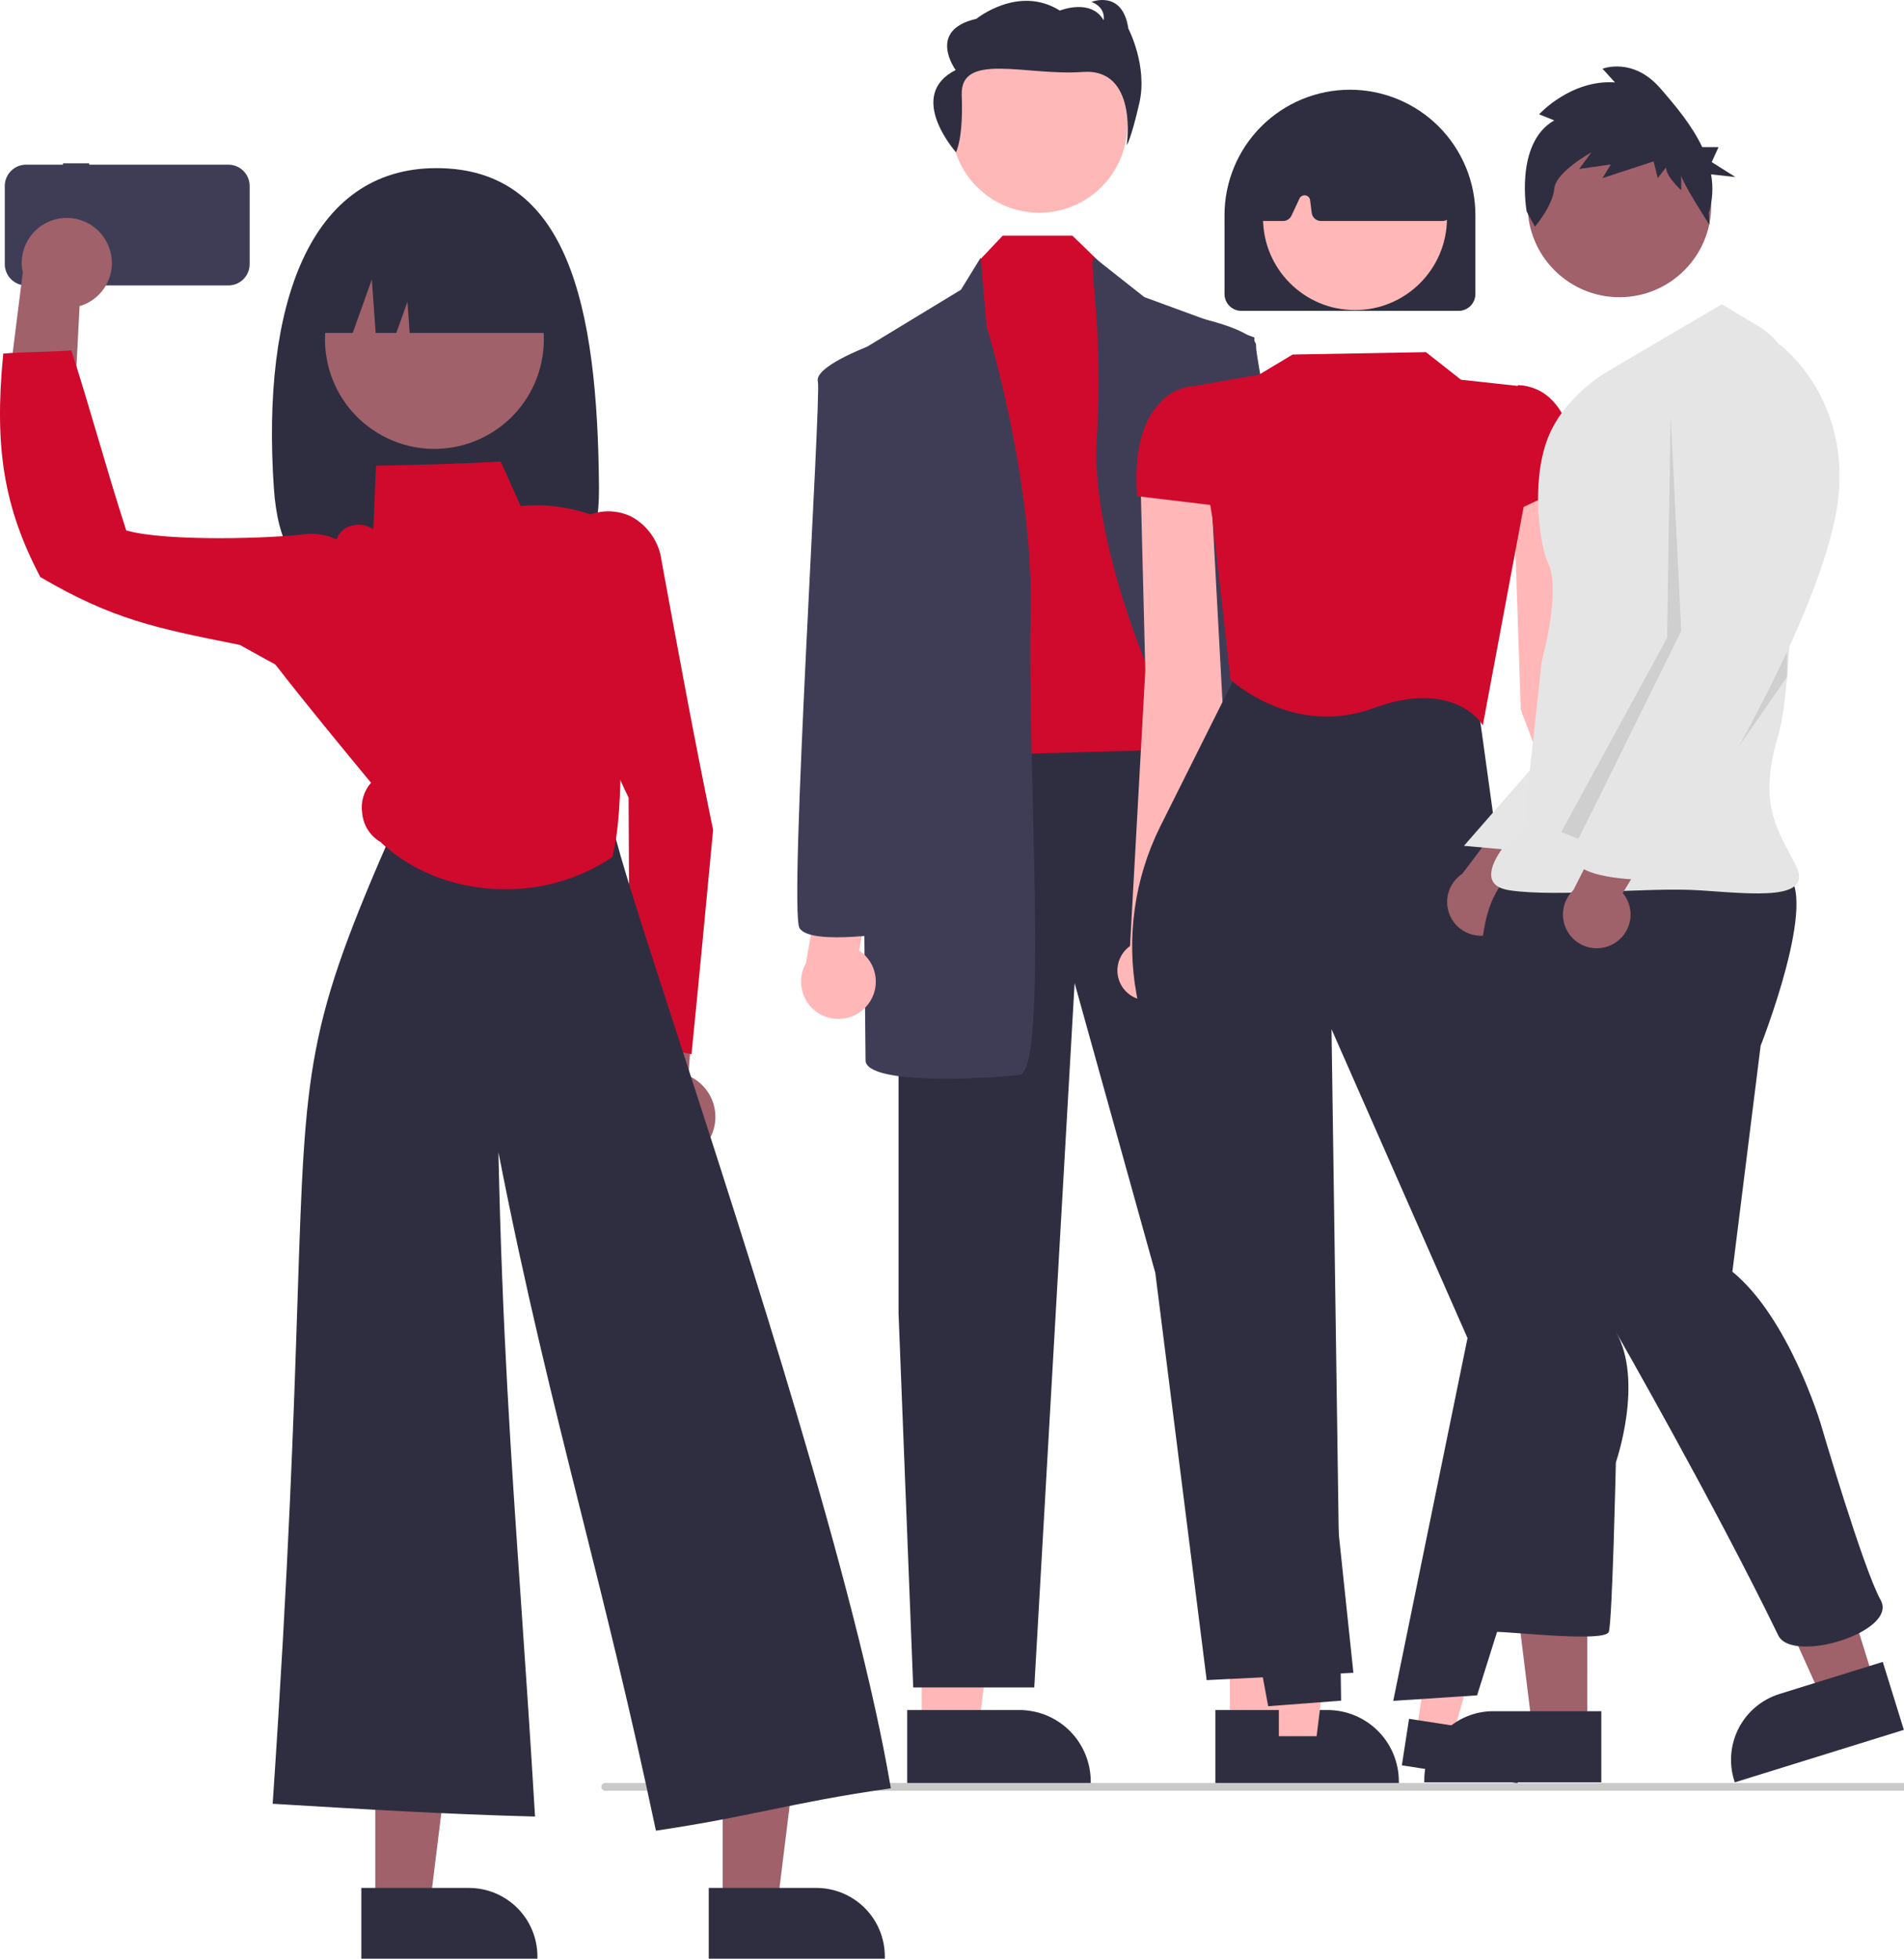 <?xml version="1.0" encoding="UTF-8"?> <svg xmlns="http://www.w3.org/2000/svg" width="487" height="501" viewBox="0 0 487 501" fill="none"><g clip-path="url(#clip0_4895_616)"><path d="M314.572 442.1H329.128L336.053 385.955L314.57 385.956L314.572 442.1Z" fill="#FFB7B7"></path><path d="M310.859 437.348L339.526 437.347H339.527C344.372 437.347 349.018 439.272 352.444 442.698C355.87 446.123 357.795 450.77 357.795 455.615V456.208L310.86 456.21L310.859 437.348Z" fill="#2F2E41"></path><path d="M235.761 442.1H250.317L257.241 385.955L235.758 385.956L235.761 442.1Z" fill="#FFB7B7"></path><path d="M232.047 437.348L260.713 437.347H260.714C265.559 437.347 270.206 439.272 273.632 442.698C277.057 446.123 278.982 450.77 278.983 455.615V456.208L232.048 456.21L232.047 437.348Z" fill="#2F2E41"></path><path d="M229.828 187.638V335.879L233.581 431.579H264.543L274.863 251.438L295.504 325.559L308.64 429.702L346.169 427.826L320.837 187.638H229.828Z" fill="#2F2E41"></path><path d="M265.822 54.409C278.258 54.409 288.34 44.327 288.34 31.891C288.34 19.455 278.258 9.374 265.822 9.374C253.386 9.374 243.305 19.455 243.305 31.891C243.305 44.327 253.386 54.409 265.822 54.409Z" fill="#FFB8B8"></path><path d="M256.468 60.275L250.473 66.606L244.844 193.268L311.458 191.391L295.508 80.68L281.435 67.193L274.294 60.275H256.468Z" fill="#CF0A2C"></path><path d="M245.778 74.112L250.835 65.905L252.346 83.494C252.346 83.494 264.543 122.9 263.605 157.614C262.667 192.329 268.296 273.955 260.79 274.893C253.284 275.832 221.384 277.708 221.384 271.141C221.384 264.573 219.508 90.061 219.508 90.061L245.778 74.112Z" fill="#3F3D56"></path><path d="M279.921 65.905L292.691 75.988L320.838 86.309C320.838 86.309 320.838 206.402 326.467 234.549C332.096 262.696 342.417 265.511 329.282 266.449C316.146 267.388 317.085 262.696 317.085 262.696C317.085 262.696 326.467 215.785 314.27 206.402C302.073 197.02 278.617 142.603 280.494 112.579C282.37 82.556 278.044 65.905 279.921 65.905Z" fill="#3F3D56"></path><path d="M244.518 38.936C244.518 38.936 246.432 35.576 245.987 24.352C245.542 13.128 262.634 19.476 276.915 18.406C291.197 17.335 288.174 37.145 288.174 37.145C288.174 37.145 289.204 35.967 291.41 26.406C293.616 16.846 288.608 7.318 288.608 7.318C287.132 -2.729 279.182 0.491 279.182 0.491C283.011 1.982 282.276 5.169 282.276 5.169C279.035 -0.513 271.085 2.707 271.085 2.707C260.482 -3.947 249.736 4.815 249.736 4.815C236.927 7.722 244.439 17.908 244.439 17.908C231.557 24.418 244.518 38.936 244.518 38.936Z" fill="#2F2E41"></path><path d="M221.42 257.574C222.374 256.565 223.096 255.36 223.534 254.042C223.972 252.724 224.116 251.327 223.955 249.947C223.795 248.568 223.334 247.241 222.605 246.059C221.876 244.877 220.896 243.869 219.736 243.107L223.792 221.783L211.435 216.158L206.13 246.351C204.978 248.386 204.613 250.772 205.103 253.058C205.593 255.344 206.905 257.371 208.79 258.754C210.675 260.138 213.001 260.781 215.329 260.564C217.657 260.346 219.824 259.283 221.42 257.574Z" fill="#FFB7B7"></path><path d="M224.202 90.061L221.711 88.726C221.711 88.726 208.252 93.814 209.19 97.567C210.128 101.32 201.684 232.673 204.499 237.364C207.314 242.055 229.831 238.302 229.831 238.302L224.202 90.061Z" fill="#3F3D56"></path><path d="M331.309 248.731C330.224 247.864 329.343 246.77 328.727 245.525C328.11 244.281 327.775 242.916 327.743 241.528C327.711 240.14 327.984 238.761 328.542 237.49C329.101 236.219 329.932 235.085 330.975 234.169L324.008 213.612L335.468 206.331L344.9 235.5C346.322 237.356 347.014 239.669 346.844 242C346.675 244.332 345.656 246.521 343.981 248.152C342.306 249.783 340.09 250.742 337.755 250.849C335.419 250.956 333.126 250.202 331.309 248.731Z" fill="#FFB7B7"></path><path d="M320.311 230.808C320.311 230.808 343.131 231.41 345.269 226.374C347.408 221.339 320.871 92.418 321.281 88.571C321.691 84.724 307.657 81.547 307.657 81.547L305.375 83.214L320.311 230.808Z" fill="#3F3D56"></path><path d="M421.17 236.609L407.042 167.38L400.836 116.248L387.086 125.142L388.985 181.491L410.931 239.873C410.226 241.216 409.936 242.739 410.098 244.247C410.261 245.756 410.868 247.182 411.843 248.345C412.818 249.507 414.117 250.353 415.574 250.776C417.031 251.198 418.581 251.178 420.027 250.717C421.472 250.256 422.748 249.376 423.693 248.188C424.637 247.001 425.206 245.559 425.329 244.047C425.451 242.534 425.121 241.02 424.381 239.695C423.64 238.371 422.523 237.297 421.17 236.609Z" fill="#FFB7B7"></path><path d="M289.033 241.962L292.944 171.414L291.649 119.923L309.826 126.724L312.861 182.749L299.638 243.702C300.531 244.929 301.04 246.393 301.098 247.909C301.157 249.425 300.764 250.925 299.968 252.216C299.172 253.508 298.01 254.535 296.63 255.164C295.25 255.794 293.713 255.999 292.216 255.754C290.719 255.508 289.328 254.823 288.222 253.785C287.115 252.747 286.342 251.404 286.001 249.925C285.659 248.447 285.766 246.9 286.306 245.482C286.846 244.064 287.795 242.839 289.033 241.962Z" fill="#FFB7B7"></path><path d="M327.103 447.07H336.391L340.81 411.244L327.102 411.245L327.103 447.07Z" fill="#FFB7B7"></path><path d="M324.734 444.038L343.026 444.037C346.117 444.037 349.083 445.265 351.269 447.451C353.455 449.637 354.683 452.602 354.684 455.694V456.073L324.735 456.074L324.734 444.038Z" fill="#2F2E41"></path><path d="M362.281 442.96L371.46 444.38L381.305 409.651L367.757 407.556L362.281 442.96Z" fill="#FFB7B7"></path><path d="M360.402 439.601L378.479 442.397C381.534 442.87 384.277 444.537 386.103 447.031C387.929 449.526 388.689 452.644 388.217 455.699L388.159 456.073L358.562 451.495L360.402 439.601Z" fill="#2F2E41"></path><path d="M324.371 436.373L324.323 436.114L290.699 254.318C288.03 239.723 290.159 224.657 296.767 211.373L317.119 170.671L377.845 178.898L385.012 230.719L410.552 329.575L410.527 329.655L377.805 433.596L356.359 435.006L375.356 342.225L340.572 263.219L343.025 434.96L324.371 436.373Z" fill="#2F2E41"></path><path d="M379.264 185.53L378.863 184.902C378.791 184.789 371.415 173.675 351.342 181.095C330.85 188.672 314.973 174.039 314.815 173.89L314.736 173.816L310.095 132.454L304.617 98.876L322.056 95.817L330.629 90.673L364.722 90.066L373.693 97.122L388.423 98.727L389.771 129.323L389.765 129.356L379.264 185.53Z" fill="#CF0A2C"></path><path d="M384.148 132.282V106.084L388.29 98.525L388.459 98.52C391.72 98.641 394.801 100.042 397.038 102.418C401.204 106.651 403.091 113.703 402.647 123.379L402.639 123.556L384.148 132.282Z" fill="#CF0A2C"></path><path d="M311.952 129.434L290.841 126.901L290.824 126.658C290.104 116.13 291.941 108.316 296.286 103.431C298.466 100.819 301.559 99.135 304.936 98.721L305.058 98.715L310.773 103.911L311.952 129.434Z" fill="#CF0A2C"></path><path d="M373.065 79.51H317.513C316.37 79.508 315.275 79.054 314.467 78.246C313.659 77.438 313.204 76.342 313.203 75.2V55.086C313.196 50.868 314.021 46.69 315.63 42.791C317.239 38.892 319.602 35.348 322.582 32.363C325.562 29.378 329.102 27.01 332.998 25.394C336.894 23.778 341.071 22.946 345.289 22.946C349.507 22.946 353.684 23.778 357.58 25.394C361.477 27.01 365.016 29.378 367.996 32.363C370.976 35.348 373.339 38.892 374.948 42.791C376.557 46.69 377.382 50.868 377.375 55.086V75.2C377.374 76.342 376.919 77.438 376.111 78.246C375.303 79.054 374.208 79.508 373.065 79.51Z" fill="#2F2E41"></path><path d="M346.579 79.311C359.571 79.311 370.103 68.779 370.103 55.787C370.103 42.795 359.571 32.263 346.579 32.263C333.587 32.263 323.055 42.795 323.055 55.787C323.055 68.779 333.587 79.311 346.579 79.311Z" fill="#FFB7B7"></path><path d="M368.936 56.523H337.878C337.295 56.522 336.732 56.308 336.294 55.922C335.857 55.536 335.575 55.004 335.502 54.425L335.1 51.208C335.062 50.899 334.923 50.61 334.707 50.386C334.49 50.163 334.206 50.015 333.898 49.967C333.59 49.918 333.275 49.971 333 50.118C332.725 50.264 332.505 50.496 332.373 50.779L330.337 55.141C330.143 55.553 329.836 55.902 329.452 56.146C329.068 56.391 328.622 56.522 328.167 56.523H323.449C323.116 56.523 322.786 56.453 322.48 56.318C322.175 56.183 321.902 55.986 321.677 55.739C321.453 55.492 321.282 55.201 321.177 54.884C321.072 54.567 321.034 54.232 321.066 53.9L322.926 34.47C322.966 34.054 323.113 33.656 323.353 33.314C323.592 32.972 323.917 32.699 324.294 32.52C338.518 25.88 352.941 25.888 367.165 32.545C367.526 32.715 367.839 32.972 368.075 33.292C368.312 33.613 368.464 33.988 368.52 34.383L371.306 53.788C371.355 54.127 371.331 54.474 371.234 54.803C371.137 55.132 370.971 55.437 370.746 55.697C370.521 55.956 370.243 56.164 369.931 56.306C369.619 56.449 369.279 56.523 368.936 56.523Z" fill="#2F2E41"></path><path d="M381.714 238.809C382.898 238.39 383.976 237.717 384.872 236.836C385.767 235.955 386.459 234.889 386.898 233.712C387.337 232.535 387.512 231.276 387.412 230.024C387.312 228.772 386.938 227.557 386.318 226.465L406.453 203.512L390.735 201.343L374.024 223.473C372.259 224.637 370.981 226.408 370.434 228.451C369.888 230.494 370.109 232.666 371.057 234.557C372.005 236.447 373.613 237.924 375.578 238.708C377.542 239.492 379.725 239.528 381.714 238.809Z" fill="#9F616A"></path><path d="M405.997 442.234L391.954 442.233L385.273 388.067L406 388.068L405.997 442.234Z" fill="#9F616A"></path><path d="M409.578 455.847L364.297 455.845V455.272C364.297 450.598 366.154 446.115 369.459 442.81C372.765 439.505 377.247 437.648 381.921 437.648H381.922L409.578 437.649L409.578 455.847Z" fill="#2F2E41"></path><path d="M479.511 430.482L466.099 434.646L443.656 384.897L463.451 378.752L479.511 430.482Z" fill="#9F616A"></path><path d="M486.965 442.421L443.72 455.847L443.55 455.3C442.164 450.836 442.609 446.004 444.785 441.867C446.961 437.731 450.692 434.628 455.156 433.242L455.157 433.241L481.569 425.041L486.965 442.421Z" fill="#2F2E41"></path><path d="M395.243 192.506L374.445 216.325L390.728 217.79L395.243 192.506Z" fill="#E6E6E6"></path><path d="M387.116 223.208C387.116 223.208 379.892 226.82 378.989 243.075C378.086 259.33 381.698 301.775 381.698 301.775C381.698 301.775 378.086 320.738 381.698 337.895C385.31 355.052 378.086 417.358 382.601 417.358C387.116 417.358 410.594 420.067 411.497 417.358C412.401 414.648 413.304 374.013 413.304 374.013C413.304 374.013 420.528 353.243 413.304 340.605C413.304 340.605 438.528 384.649 454.842 418.264C458.413 425.62 485.545 417.36 481.03 409.233C476.515 401.106 465.679 364.082 465.679 364.082C465.679 364.082 457.552 336.991 443.104 325.252L450.328 267.459C450.328 267.459 465.68 228.629 456.651 223.211C447.622 217.793 387.116 223.208 387.116 223.208Z" fill="#2F2E41"></path><path d="M414.213 76.015C427.179 76.015 437.691 65.504 437.691 52.537C437.691 39.57 427.179 29.059 414.213 29.059C401.246 29.059 390.734 39.57 390.734 52.537C390.734 65.504 401.246 76.015 414.213 76.015Z" fill="#A0616A"></path><path d="M440.4 77.822L411.213 94.979C411.213 94.979 400.037 101.272 395.862 112.136C391.412 123.713 393.998 140.014 395.862 143.741C399.474 150.966 394.347 169.026 394.347 169.026L389.832 210.564C389.832 210.564 373.578 225.915 386.221 227.721C398.863 229.528 421.438 226.818 434.983 227.721C448.529 228.625 463.879 230.431 459.365 221.399C454.85 212.366 449.432 206.047 454.85 187.99C459.09 173.858 458.906 121.017 458.626 98.701C458.587 95.637 457.765 92.633 456.238 89.976C454.711 87.319 452.529 85.097 449.901 83.521L440.4 77.822Z" fill="#E5E5E5"></path><path opacity="0.1" d="M427.31 106.268L430.018 161.351L403.765 214.517L399.312 212.823L426.403 163.157L427.31 106.268Z" fill="black"></path><path opacity="0.1" d="M457.105 173.09V166.767L426.406 217.338L457.105 173.09Z" fill="black"></path><path d="M397.543 30.787L393.665 29.236C393.665 29.236 401.782 20.301 413.072 21.078L409.896 17.581C409.896 17.581 417.659 14.473 424.716 22.631C428.426 26.919 432.718 31.96 435.397 37.638H439.554L437.819 41.458L443.891 45.279L437.658 44.595C438.249 47.893 438.047 51.284 437.069 54.489L437.24 57.508C437.24 57.508 430.012 46.324 430.012 44.773V48.658C430.012 48.658 426.13 45.161 426.13 42.831L424.013 45.55L422.954 41.278L409.899 45.55L412.014 42.052L403.897 43.218L407.073 38.946C407.073 38.946 397.899 43.995 397.546 48.269C397.193 52.543 392.607 57.981 392.607 57.981L390.489 54.096C390.489 54.096 387.314 36.615 397.543 30.787Z" fill="#2F2E41"></path><path d="M412.735 241.365C413.826 240.742 414.767 239.888 415.492 238.862C416.217 237.836 416.708 236.664 416.931 235.428C417.154 234.192 417.104 232.922 416.783 231.707C416.462 230.493 415.879 229.364 415.074 228.399L430.815 202.236L414.962 202.892L402.445 227.636C400.914 229.095 399.971 231.065 399.795 233.173C399.62 235.28 400.224 237.379 401.492 239.071C402.76 240.763 404.605 241.931 406.678 242.354C408.75 242.777 410.905 242.425 412.735 241.365Z" fill="#9F616A"></path><path d="M448.522 89.562L455.294 88.208C455.294 88.208 475.612 103.108 469.291 132.907C462.969 162.706 434.976 207.857 434.976 207.857C434.976 207.857 428.654 215.985 426.849 217.79C425.044 219.596 421.431 217.79 423.237 220.5C425.044 223.209 420.528 225.014 420.528 225.014C420.528 225.014 400.661 225.015 402.468 217.79C404.274 210.566 434.976 159.09 434.976 159.09L430.462 111.231C430.462 111.231 426.848 87.756 448.522 89.562Z" fill="#E5E5E5"></path><path d="M765.805 458H154.805C154.539 458 154.285 457.895 154.098 457.707C153.91 457.52 153.805 457.265 153.805 457C153.805 456.735 153.91 456.48 154.098 456.293C154.285 456.105 154.539 456 154.805 456H765.805C766.07 456 766.324 456.105 766.512 456.293C766.699 456.48 766.805 456.735 766.805 457C766.805 457.265 766.699 457.52 766.512 457.707C766.324 457.895 766.07 458 765.805 458Z" fill="#CACACA"></path><path d="M16.104 41.77V42.114H6.676C5.228 42.114 3.84 42.689 2.817 43.712C1.794 44.736 1.219 46.124 1.219 47.571V67.547C1.219 68.994 1.794 70.382 2.817 71.406C3.84 72.429 5.228 73.004 6.676 73.004H58.401C59.849 73.004 61.237 72.429 62.26 71.406C63.283 70.382 63.858 68.994 63.858 67.547V47.571C63.858 46.124 63.283 44.736 62.26 43.712C61.237 42.689 59.849 42.114 58.401 42.114H22.816V41.77L16.104 41.77Z" fill="#3F3D56"></path><path d="M153.206 124.738C153.425 154.218 134.589 149.759 111.624 149.759C88.658 149.759 72.043 154.15 70.041 124.738C66.859 78 79.135 43 111.624 43C145.232 43 152.859 78 153.206 124.738Z" fill="#2F2E41"></path><path d="M27.429 62.208C28.171 63.71 28.575 65.356 28.612 67.03C28.649 68.704 28.319 70.367 27.644 71.9C26.97 73.432 25.967 74.799 24.707 75.902C23.447 77.006 21.961 77.82 20.352 78.286L18.257 118.943L1.219 106.403L5.821 69.717C5.216 66.963 5.642 64.083 7.018 61.622C8.395 59.161 10.626 57.291 13.29 56.365C15.953 55.439 18.864 55.523 21.47 56.6C24.076 57.677 26.196 59.672 27.429 62.208Z" fill="#A0616A"></path><path d="M181.077 291.977C182.002 290.58 182.609 288.998 182.856 287.341C183.103 285.685 182.983 283.994 182.506 282.389C182.029 280.784 181.206 279.302 180.094 278.049C178.983 276.797 177.61 275.803 176.073 275.138L179.094 234.539L160.617 244.843L160.581 281.817C159.636 284.473 159.697 287.384 160.754 289.998C161.811 292.612 163.79 294.748 166.317 296C168.843 297.253 171.741 297.535 174.462 296.793C177.182 296.051 179.536 294.338 181.077 291.977Z" fill="#A0616A"></path><path d="M95.987 487.409L109.954 487.408L116.598 433.535L95.984 433.536L95.987 487.409Z" fill="#A0616A"></path><path d="M92.422 482.849L119.928 482.848H119.929C122.231 482.848 124.51 483.301 126.637 484.182C128.764 485.063 130.696 486.354 132.324 487.982C133.952 489.609 135.243 491.542 136.124 493.668C137.005 495.795 137.458 498.075 137.458 500.376V500.946L92.423 500.948L92.422 482.849Z" fill="#2F2E41"></path><path d="M184.846 487.409L198.813 487.408L205.458 433.535L184.844 433.536L184.846 487.409Z" fill="#A0616A"></path><path d="M181.281 482.849L208.787 482.848H208.788C211.09 482.848 213.37 483.301 215.496 484.182C217.623 485.063 219.555 486.354 221.183 487.982C222.811 489.609 224.102 491.542 224.983 493.668C225.864 495.795 226.317 498.075 226.317 500.376V500.946L181.282 500.948L181.281 482.849Z" fill="#2F2E41"></path><path d="M176.874 269.608L176.268 269.498C171.18 268.577 166.031 267.645 161.504 266.672L161.056 266.575L161.054 266.117C160.976 245.467 160.899 224.82 160.784 203.986C149.971 182.191 145.425 157.821 147.654 133.593L147.679 133.337L147.889 133.187C149.86 131.818 152.159 130.999 154.551 130.814C156.943 130.629 159.341 131.085 161.499 132.134C163.61 133.288 165.414 134.93 166.761 136.922C168.109 138.915 168.96 141.201 169.245 143.589C173.362 166.027 177.624 189.263 182.378 212.159L182.395 212.243L182.387 212.328C180.626 231.001 178.805 250.311 176.936 268.994L176.874 269.608Z" fill="#CF0A2C"></path><path d="M167.77 468.208L167.659 467.683C161.125 436.777 154.817 411.609 148.718 387.269C141.408 358.1 134.481 330.46 127.488 294.692C128.448 339.798 130.679 372.204 133.243 409.453C134.401 426.273 135.598 443.666 136.812 463.97L136.85 464.589L136.229 464.574C114.37 464.014 91.974 462.663 70.315 461.358L69.742 461.324L69.781 460.751C73.882 400.309 75.167 361.034 76.105 332.356C78.084 271.852 78.389 262.552 100.926 211.347C101.78 209.404 106.877 203.665 112.481 204.539L156.823 211.44L156.901 211.831C158.152 218.133 164.361 237.258 172.955 263.728C191.327 320.314 219.09 405.827 227.763 456.799L227.861 457.377L227.282 457.459C214.684 459.249 205.618 461.114 196.85 462.916C188.554 464.623 179.976 466.386 168.3 468.128L167.77 468.208Z" fill="#2F2E41"></path><path d="M129.231 227.436C117.396 227.437 105.698 223.33 97.312 215.334C96.001 214.572 94.893 213.506 94.08 212.225C93.268 210.945 92.775 209.489 92.642 207.978C92.427 206.594 92.518 205.18 92.907 203.835C93.296 202.49 93.976 201.246 94.897 200.191C86.675 190.24 78.186 179.954 70.06 169.48L69.836 169.191L70.096 168.695C75.412 158.537 80.91 148.035 86.189 137.657C86.556 136.752 87.161 135.964 87.94 135.374C88.718 134.785 89.641 134.417 90.611 134.308C91.454 134.149 92.321 134.163 93.158 134.35C93.995 134.537 94.785 134.893 95.48 135.396L95.491 135.144C95.711 129.89 95.932 124.637 96.159 119.657L96.183 119.125L96.716 119.113C106.866 118.889 117.363 118.657 127.673 118.046L128.065 118.023L133.179 129.43C141.485 128.623 149.842 130.319 157.176 134.301L157.513 134.481L157.474 134.861C155.417 154.465 155.865 174.252 158.805 193.743C158.646 202.642 158.474 211.739 156.668 218.989L156.616 219.2L156.435 219.323C148.375 224.672 138.904 227.496 129.231 227.436Z" fill="#CF0A2C"></path><path d="M85.667 177.947L84.986 177.634C77.034 173.645 69.056 169.219 61.342 164.939L60.276 164.731C39.964 160.654 28.775 158.408 10.45 147.662L10.309 147.579L10.234 147.434C1.058 129.906 -1.502 114.584 0.79 90.902L0.836 90.427L1.311 90.389C3.297 90.228 6.535 90.12 9.666 90.015C12.712 89.914 15.862 89.808 17.793 89.657L18.241 89.622L18.38 90.049C20.781 97.464 22.821 104.382 24.981 111.706C27.201 119.234 29.495 127.016 32.29 135.661C42.522 138.602 69.953 137.723 78.482 136.561C81.033 136.374 83.59 136.83 85.919 137.889C88.247 138.947 90.272 140.574 91.808 142.62L91.966 142.818L91.925 143.069C90.047 154.528 87.891 166.055 85.806 177.203L85.667 177.947Z" fill="#CF0A2C"></path><path d="M135.667 100.242C143.079 86.683 138.096 69.681 124.536 62.269C110.976 54.856 93.975 59.84 86.562 73.399C79.15 86.959 84.133 103.961 97.693 111.373C111.253 118.786 128.254 113.802 135.667 100.242Z" fill="#A0616A"></path><path d="M79.156 85.152H90.223L95.106 71.481L96.082 85.152H101.372L104.22 77.177L104.789 85.152H144.094C144.094 77.296 140.973 69.762 135.418 64.207C129.863 58.653 122.329 55.532 114.473 55.532H108.777C100.921 55.532 93.387 58.653 87.832 64.207C82.277 69.762 79.156 77.296 79.156 85.152Z" fill="#2F2E41"></path></g><defs><clipPath id="clip0_4895_616"><rect width="487" height="501" fill="white"></rect></clipPath></defs></svg> 
